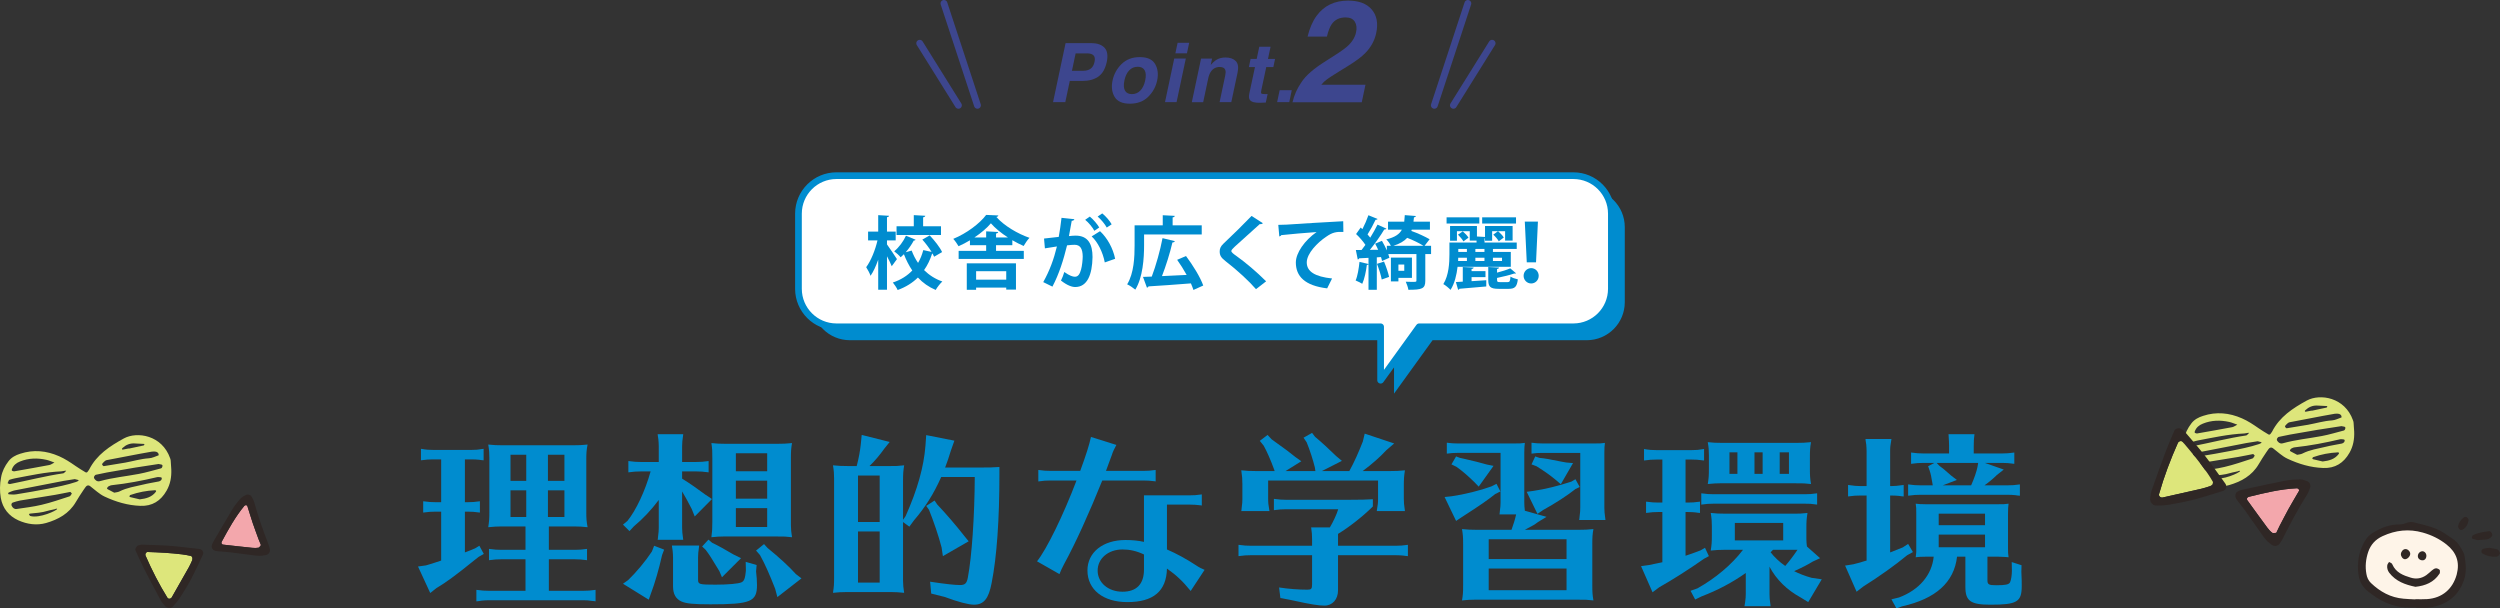 <?xml version="1.0" encoding="UTF-8"?>
<svg id="_レイヤー_2" data-name="レイヤー 2" xmlns="http://www.w3.org/2000/svg" width="728.403" height="177.263" viewBox="0 0 728.403 177.263">
  <rect x="0" y="0" width="728.403" height="177.263" fill="#333333" stroke="none"/>
  <defs>
    <style>
      .cls-1 {
        fill: #f3a7ac;
      }

      .cls-2 {
        fill: #dde67b;
      }

      .cls-3 {
        fill: #fef4e8;
      }

      .cls-4 {
        fill: #2f2725;
      }

      .cls-5 {
        fill: #fff;
      }

      .cls-6 {
        stroke: #3d468e;
        stroke-miterlimit: 10;
        stroke-width: 2px;
      }

      .cls-6, .cls-7 {
        fill: none;
        stroke-linecap: round;
      }

      .cls-8 {
        fill: #3d468e;
      }

      .cls-9 {
        fill: #008ccf;
      }

      .cls-7 {
        stroke: #008ccf;
        stroke-linejoin: round;
        stroke-width: 1.953px;
      }
    </style>
  </defs>
  <g id="_レイヤー_1-2" data-name="レイヤー 1">
    <g>
      <path class="cls-9" d="M135.886,160.793c1.08-.432,1.458-.54,2.538-1.026l1.242-.756,1.296,2.376-1.512.864-1.297,1.026c-5.399,4.374-8.37,6.534-10.962,8.046l-1.836,1.458-3.563-7.722,2.321-.324c1.242-.378,3.564-1.08,4.429-1.404v-14.256h-1.675c-1.296,0-1.836.054-3.563.27v-3.294c1.674.216,2.376.27,3.563.27h1.675v-12.475h-2.322c-1.296,0-1.891.054-3.564.27v-3.348c1.513.27,2.376.324,3.564.324h11.124c1.296,0,1.89-.054,3.564-.324v3.348l-.595-.054-.756-.108c-.594-.054-1.296-.108-2.214-.108h-1.89v12.475h.81c1.35,0,1.944-.054,3.564-.27v3.294c-1.836-.216-2.106-.27-3.564-.27h-.81v11.88l.432-.162ZM166.721,129.742c1.943,0,2.861-.054,4.481-.216-.324,1.62-.378,2.484-.378,4.536v15.066c0,1.89.054,2.808.378,4.482-1.565-.162-2.268-.216-3.563-.216h-7.723v6.804h7.561c1.35,0,1.943-.054,3.563-.27v3.294c-1.836-.216-2.105-.27-3.563-.27h-7.561v9.18h10.044c1.351,0,1.944-.054,3.564-.27v3.348l-.271-.054-1.08-.108c-.647-.108-1.296-.162-2.214-.162h-27.594c-.757,0-1.351.054-1.998.108l-1.026.162-.54.054v-3.348c1.674.216,2.376.27,3.564.27h10.746v-9.18h-7.074c-1.296,0-1.836.054-3.564.27v-3.294c1.674.216,2.376.27,3.564.27h7.074v-6.804h-7.29c-1.242,0-1.729.054-3.564.216.271-1.836.324-2.43.324-4.482v-15.66c0-1.35-.054-2.322-.324-3.942,1.674.162,2.43.216,4.428.216h20.035ZM148.739,132.497v7.614h4.59v-7.614h-4.59ZM148.739,142.865v7.776h4.59v-7.776h-4.59ZM164.453,132.497h-4.806v7.614h4.806v-7.614ZM159.647,150.641h4.806v-7.776h-4.806v7.776Z"/>
      <path class="cls-9" d="M191.938,145.673c-2.268,3.024-4.752,5.616-7.236,7.668l-1.296,1.404-1.89-1.89,1.296-1.08c2.538-3.132,5.184-8.802,6.75-14.418h-2.916c-1.296,0-1.836.054-3.564.27v-3.294c1.675.216,2.376.27,3.564.27h5.292v-4.536c0-.702-.054-1.35-.108-1.998l-.161-1.08-.055-.486h7.452c-.27,2.052-.324,2.43-.324,3.564v4.536h4.158c1.351,0,1.944-.054,3.564-.27v3.294c-1.836-.216-2.106-.27-3.564-.27h-4.158v2.106c2.053,1.242,4.807,3.186,6.751,4.644l1.943,1.296-5.021,5.076-.864-2.16c-1.242-2.43-1.89-3.564-2.809-5.13v10.53c0,1.188.055,1.404.324,3.564h-7.452l.055-.27.107-1.08c.108-.702.162-1.35.162-2.214v-8.046ZM193.504,160.145l-.595,1.566c-.863,3.888-2.105,8.208-3.239,11.178l-.648,1.836-7.506-4.644,1.512-1.08c2.269-2.16,5.076-5.508,6.912-8.316l.648-1.674,2.916,1.134ZM220.289,166.463c.162,1.242.27,2.97.27,3.996,0,4.86-1.836,5.616-13.607,5.616-4.969,0-6.967-.216-8.37-.81-1.675-.756-2.484-2.16-2.484-4.428v-8.316c0-.702-.054-1.35-.108-1.998l-.162-1.08-.054-.486h7.938c-.271,2.052-.324,2.43-.324,3.51v6.426c0,1.35.324,1.458,5.076,1.458,3.618,0,6.75-.27,7.614-.702.756-.378,1.025-1.134,1.242-3.348v-.378l-.055-2.214,3.187.918-.162,1.836ZM207.491,158.147c1.619.756,3.941,2.052,6.21,3.402l2.214,1.08-5.562,5.562-.756-1.782c-2.322-3.834-2.916-4.806-3.996-6.21l-1.025-.972,1.836-1.998,1.08.918ZM226.283,129.311c1.998,0,2.808-.054,4.482-.216-.271,1.566-.324,2.376-.324,4.428v19.494c0,1.026.107,2.268.324,3.51-1.891-.216-2.106-.216-4.482-.216h-15.444c-1.296,0-1.782.054-3.564.216.217-1.674.271-2.43.271-4.482v-18.522c0-2.214,0-2.484-.271-4.428,1.62.162,2.322.216,4.429.216h14.58ZM214.403,132.065v5.238h9.126v-5.238h-9.126ZM214.403,140.057v5.238h9.126v-5.238h-9.126ZM214.403,153.557h9.126v-5.508h-9.126v5.508ZM223.636,159.659c3.456,2.808,6.21,5.346,8.263,7.614l1.62,1.242-7.021,5.454-.647-2.43c-1.566-3.996-2.971-7.236-4.429-9.828l-1.134-1.296,2.322-1.89,1.025,1.134Z"/>
      <path class="cls-9" d="M259.006,135.791c1.998,0,2.646,0,4.428-.216-.27,1.782-.324,2.484-.324,4.536v11.34l.756-1.08c3.456-7.776,5.293-14.31,5.778-20.521l.216-3.078,8.209,1.62-1.026,2.916c-.594,1.944-1.08,3.402-1.674,4.915h9.072c3.779,0,4.697,0,6.75-.162v1.998c0,13.284-.756,24.192-2.269,31.806-.864,4.536-2.268,6.318-5.13,6.318-1.62,0-4.645-.81-8.586-2.268l-3.889-.972-.323-3.456c4.644.702,7.29.972,8.693.972,1.513,0,1.998-.486,2.322-2.268,1.134-6.048,1.944-17.712,1.998-29.214h-9.774c-2.214,4.968-4.644,8.802-7.938,12.636l-1.351,1.836-1.836-1.35v17.118c0,1.026.108,2.268.324,3.51-1.782-.162-2.268-.216-3.564-.216h-13.445c-1.351,0-2.16.054-3.727.216.271-1.782.324-2.43.324-4.536v-28.674c0-1.35-.054-2.322-.324-3.942,1.62.162,2.484.216,4.482.216h2.43c.648-2.484.972-4.374,1.188-6.318l.27-2.754,8.154,2.052-1.566,1.944c-1.35,1.89-2.646,3.456-4.319,5.076h5.67ZM249.988,138.545v13.554h6.318v-13.554h-6.318ZM249.988,154.853v14.904h6.318v-14.904h-6.318ZM273.1,147.023c2.484,2.592,5.616,6.264,7.723,8.964l1.403,1.728-7.506,4.32-.378-2.538c-.864-3.348-2.376-7.776-3.672-10.962l-.811-1.134,2.431-1.566.81,1.188Z"/>
      <path class="cls-9" d="M302.53,136.925c1.513.216,2.269.27,3.511.27h8.694c1.728-4.698,2.646-7.614,3.132-9.882l7.397,2.322c-.647,1.188-1.025,1.998-1.35,3.024-.432,1.188-1.08,2.97-1.674,4.536h10.962c1.296,0,1.944-.054,3.51-.27v3.348l-.27-.054c-1.62-.162-1.89-.216-3.24-.216h-12.042c-3.78,9.396-7.776,18.252-11.124,24.354-.378.702-1.135,2.268-1.351,2.916l-6.534-3.726c2.809-3.51,7.669-13.446,11.503-23.544h-7.614c-1.296,0-1.891.054-3.511.27v-3.348ZM346.649,144.323c1.296,0,1.944-.054,3.51-.27v3.24l-.27-.054c-1.62-.162-1.891-.216-3.24-.216h-6.643v13.068c2.755,1.188,5.725,2.808,8.425,4.59.864.594,1.836,1.08,2.538,1.35l-4.051,6.156c-2.268-2.808-4.157-4.59-6.912-6.534-.161,6.588-3.941,9.774-11.556,9.774-7.021,0-11.61-3.618-11.61-9.234,0-5.238,4.482-8.856,11.07-8.856,1.944,0,3.672.162,5.4.54v-13.554h13.338ZM333.311,161.549c-2.16-1.026-4.158-1.458-6.265-1.458-4.158,0-7.236,2.646-7.236,6.156s3.078,6.156,7.236,6.156c4.104,0,6.265-2.214,6.265-6.48v-4.374Z"/>
      <path class="cls-9" d="M389.848,172.025c0,2.592-1.62,4.428-3.941,4.428-1.675,0-4.104-.378-8.965-1.458l-1.296-.27-2.592-.486-.378-3.078c2.754.432,5.778.648,8.262.648,1.134,0,1.351-.27,1.351-1.512v-8.532h-17.875c-1.296,0-1.836.054-3.563.27v-3.294c1.674.216,2.376.27,3.563.27h17.875v-1.944c0-1.134-.055-1.944-.271-3.402h5.454c.918-1.512,2.052-3.942,2.43-5.292h-15.174c-1.296,0-1.89.054-3.564.27v-3.294c1.566.216,2.377.27,3.564.27h18.36c3.402,0,5.13-.054,6.912-.162v2.106c-2.808,2.808-6.858,5.994-10.152,7.992v3.456h16.795c1.241,0,2.052-.054,3.563-.27v3.294l-.594-.054-.756-.108c-.595-.054-1.296-.108-2.214-.108h-16.795v10.26ZM393.142,137.249c1.404-2.538,2.754-5.562,3.942-8.64l.54-2.268,8.586,2.862-2.322,1.998c-1.728,1.89-4.05,3.942-6.857,6.048h7.83c1.998,0,2.808-.054,4.481-.216-.27,1.728-.323,2.538-.323,4.644v3.672c0,1.188.054,1.404.323,3.564h-8.208c.324-2.052.378-2.322.378-3.564v-5.346h-32.022v5.346c0,1.08.055,1.674.378,3.564h-8.208l.055-.27.107-1.08c.108-.702.162-1.35.162-2.214v-4.266c0-1.512-.054-2.268-.324-4.05,1.62.162,2.484.216,4.482.216h5.238l-.108-.378-.108-.27c-.863-2.376-2.052-5.13-2.97-6.75l-1.134-1.404,2.268-1.728,1.135,1.242,1.403,1.026c2.646,1.89,3.834,2.754,5.616,4.212l1.674,1.188-4.59,2.862h8.694l-.162-1.08c-.594-2.376-1.404-4.86-2.376-7.29l-.918-1.35,2.484-1.404.863,1.134c1.944,1.62,3.942,3.456,6.211,5.67l1.619,1.35-5.832,2.97h7.992Z"/>
      <path class="cls-9" d="M437.153,143.189l-1.513.756c-2.159,1.728-4.157,3.132-9.773,6.75l-1.62,1.08-3.349-6.966,2.053-.216c3.779-.54,8.262-1.674,11.556-2.862l1.512-.756,1.135,2.214ZM463.937,170.567c0,1.944.054,2.808.324,4.374-1.891-.216-2.106-.216-4.482-.216h-30.078c-1.351,0-2.16.054-3.727.216.271-1.674.324-2.16.324-4.374v-11.988c0-2.214-.054-2.646-.324-4.428,1.62.162,2.484.216,4.482.216h9.937c.594-1.674.972-2.808,1.35-4.482h-4.86l.054-.27.108-1.08c.108-.702.162-1.35.162-2.214v-14.364h-12.69c-1.025,0-1.728.054-2.97.216v-3.186c1.242.162,1.998.216,2.97.216h16.902c1.404,0,1.782,0,2.862-.162-.108.918-.162,1.512-.162,2.862v14.418c0,1.08.054,1.296.162,2.484l6.318,1.782-2.484,1.512c-.972.756-1.566,1.08-3.24,1.944l-.594.324h15.498c1.998,0,2.809-.054,4.482-.216-.271,1.512-.324,2.43-.324,4.428v11.988ZM425.38,133.415l1.242.27c3.51.81,4.104.972,6.642,1.674l1.891.378-4.32,6.048-1.242-1.296c-1.89-1.836-3.348-3.132-5.238-4.482l-1.458-.702,1.351-2.322,1.134.432ZM456.431,157.121h-22.681v5.778h22.681v-5.778ZM433.75,165.653v6.318h22.681v-6.318h-22.681ZM460.265,141.893l-1.242.594c-2.376,1.89-5.778,4.104-9.396,6.102l-1.674,1.134-3.132-6.426,1.944-.27c3.401-.486,7.29-1.458,11.069-2.7l1.188-.702,1.242,2.268ZM449.302,131.957c-1.241,0-1.781.054-3.077.216v-3.186c1.188.162,2.052.216,3.077.216h15.444c1.404,0,1.782,0,2.862-.162-.107.918-.162,1.512-.162,2.862v16.038c0,1.188.055,1.404.324,3.564h-7.668l.054-.27.108-1.08c.107-.702.162-1.35.162-2.214v-15.984h-11.125ZM448.546,133.415c1.729.162,2.593.324,6.912,1.188l.973.162,1.89.162-3.564,6.156-1.188-1.026c-1.944-1.62-3.402-2.646-5.886-4.212l-1.458-.54,1.08-2.322,1.241.432Z"/>
      <path class="cls-9" d="M491.099,161.927c1.08-.378,3.078-1.026,4.374-1.566l1.296-.756,1.134,2.43-1.404.756c-4.212,2.97-9.396,6.264-13.067,8.316l-1.944,1.458-3.349-7.614,2.322-.324c1.351-.27,2.376-.486,3.889-.81v-14.634h-1.188c-1.296,0-1.836.054-3.564.27v-3.294c1.675.216,2.377.27,3.564.27h1.188v-12.528h-1.782c-1.296,0-1.891.054-3.564.27v-3.348c1.513.27,2.376.324,3.564.324h10.368c1.296,0,1.943-.054,3.563-.324v3.348l-.54-.054c-1.241-.162-1.728-.216-3.023-.216h-1.836v12.528h.647c1.242,0,2.053-.054,3.564-.27v3.294l-.594-.054-.757-.108c-.594-.054-1.296-.108-2.214-.108h-.647v12.744ZM528.198,163.601c-1.296.81-3.24,1.836-5.454,2.808,1.35.702,3.132,1.404,5.076,1.944l2.97.432-3.942,6.642-2.214-1.35c-3.942-2.16-7.074-5.184-9.072-8.964v7.938c0,1.188.054,1.512.324,3.564h-7.614c.054-.378.054-.486.216-1.35.108-.864.162-1.404.162-2.214v-6.102c-3.834,2.7-8.154,5.022-12.852,6.804l-1.891.918-1.35-2.538,1.998-.702c5.292-2.97,9.99-6.912,13.284-11.232h-5.67c-1.351,0-2.16.054-3.727.216.271-1.782.324-2.43.324-4.482v-2.592c0-1.35-.054-2.268-.324-3.888,1.62.162,2.484.216,4.482.216h19.278c1.998,0,2.646,0,4.428-.216-.27,1.728-.324,2.43-.324,4.482v2.97c0,.81.055,1.458.162,2.322l3.834,3.402-2.105.972ZM529.439,147.023c-1.943-.27-2.105-.27-3.563-.27h-26.622c-1.242,0-1.998.054-3.564.27v-3.294c1.566.216,2.376.27,3.564.27h26.622c1.296,0,1.998-.054,3.563-.27v3.294ZM527.333,136.601c0,1.836.054,2.808.324,4.428-1.891-.216-2.106-.216-4.482-.216h-22.032c-1.242,0-1.782.054-3.564.216.271-1.782.324-2.214.324-4.428v-3.996c0-1.35-.054-2.214-.324-3.78,1.566.162,2.322.216,4.429.216h21.168c1.998,0,2.808-.054,4.482-.216-.271,1.512-.324,2.43-.324,4.536v3.24ZM506.219,131.795h-2.322v6.264h2.322v-6.264ZM519.557,152.369h-14.094v5.076h14.094v-5.076ZM513.563,131.795h-2.376v6.264h2.376v-6.264ZM515.885,160.901c.972,1.296,2.592,2.862,4.266,3.996,1.08-1.242,2.376-2.916,3.564-4.698h-7.128l-.271.27-.432.432ZM521.231,131.795h-2.699v6.264h2.699v-6.264Z"/>
      <path class="cls-9" d="M550.714,160.955c1.89-.756,2.214-.864,3.672-1.458l1.566-1.026,1.403,2.376-1.674.918c-3.51,2.916-8.316,6.318-12.798,9.126l-1.944,1.512-3.348-7.614,2.376-.378c1.565-.378,2.483-.648,3.456-.972q.27-.054.432-.108v-18.955h-1.836c-1.296,0-1.89.054-3.564.27v-3.348c2.053.27,2.431.324,3.564.324h1.836v-10.098c0-.756-.054-1.35-.107-2.052l-.162-1.026-.055-.54h7.561c-.324,1.782-.378,2.484-.378,3.618v10.098h.378c1.188,0,1.35-.054,3.564-.324v3.348l-.595-.054-.756-.108c-.594-.054-1.296-.108-2.214-.108h-.378v16.578ZM570.208,162.197c-.864,7.452-6.156,12.258-16.038,14.472l-1.62.594-1.458-2.646,2.214-.54c5.886-2.214,9.559-6.534,10.099-11.88h-2.376c-1.513,0-1.782.054-2.862.162.107-.702.107-1.08.162-1.512v-11.232c0-1.458,0-1.728-.162-2.862.918.108,1.458.162,2.862.162h21.33c1.404,0,1.782,0,2.862-.162-.108.918-.162,1.512-.162,2.862v9.882c0,1.404,0,1.836.162,2.862-.757-.054-1.08-.108-1.513-.108-.216,0-.27,0-1.35-.054h-3.294v6.858c0,1.242.378,1.458,2.592,1.458,2.754,0,3.672-.216,3.996-.864s.54-2.16.54-3.402l-.054-2.484,2.861.918-.054,1.944c.108,2.214.108,2.7.108,4.104,0,4.644-1.351,5.454-9.127,5.454-5.777,0-7.29-1.08-7.29-5.184v-8.802h-2.43ZM567.886,129.905c0-.702-.054-1.836-.162-3.402h7.561c-.162,1.242-.216,1.998-.216,3.51v2.106h8.262c1.351,0,1.944-.054,3.564-.27v3.294c-1.836-.216-2.106-.27-3.564-.27h-5.021l5.508,1.944-2.052,1.62c-.864.864-2.106,1.944-3.564,2.97h6.75c1.242,0,2.052-.054,3.564-.27v3.294l-.595-.054-.756-.108c-.594-.054-1.296-.108-2.214-.108h-25.435c-1.296,0-1.836.054-3.563.27v-3.294c1.674.216,2.376.27,3.563.27h3.618c-.432-2.646-.594-3.348-.918-4.32l-.432-1.242,1.836-.972h-3.24c-1.35,0-1.89.054-3.564.27v-3.294c1.62.216,2.322.27,3.564.27h7.506v-2.214ZM565.025,135.683c1.025.756,1.296.972,3.51,2.916l1.62,1.242-4.104,1.566h8.263c.918-2.052,1.565-3.996,1.836-5.292l.216-1.242h-12.097l.757.81ZM578.363,149.669h-13.5v3.348h13.5v-3.348ZM564.863,155.771v3.672h13.5v-3.672h-13.5Z"/>
    </g>
    <g>
      <path class="cls-8" d="M315.345,23.583h-3.651l-1.308,6.184h-3.569l3.651-17.197h7.49c1.727,0,3.008.443,3.845,1.33.836.887,1.06,2.259.671,4.118-.437,2.03-1.257,3.465-2.462,4.305-1.206.84-2.762,1.26-4.667,1.26ZM316.746,15.556h-3.349l-1.073,5.063h3.348c.848,0,1.552-.206,2.112-.619.56-.412.934-1.065,1.12-1.96.194-.895.095-1.532-.298-1.914-.393-.381-1.013-.571-1.86-.571Z"/>
      <path class="cls-8" d="M329.21,30.21c-2.186,0-3.674-.663-4.463-1.989s-.986-2.923-.589-4.79c.389-1.835,1.264-3.426,2.625-4.772,1.36-1.345,3.134-2.018,5.32-2.018s3.671.673,4.456,2.018c.786,1.346.984,2.937.596,4.772-.396,1.867-1.274,3.463-2.631,4.79-1.357,1.326-3.129,1.989-5.314,1.989ZM333.667,23.431c.271-1.275.219-2.257-.158-2.946s-1.052-1.033-2.024-1.033-1.792.344-2.461,1.033-1.14,1.67-1.412,2.946c-.272,1.276-.22,2.26.157,2.952.378.692,1.052,1.039,2.024,1.039s1.793-.346,2.462-1.039c.669-.692,1.14-1.676,1.412-2.952Z"/>
      <path class="cls-8" d="M342.13,17.049h3.372l-2.695,12.717h-3.371l2.694-12.717ZM345.83,15.532h-3.372l.653-3.068h3.372l-.653,3.068Z"/>
      <path class="cls-8" d="M360.568,21.202l-1.818,8.564h-3.408l1.635-7.735c.146-.669.166-1.182.057-1.54-.186-.653-.738-.98-1.656-.98-1.127,0-2.002.478-2.625,1.435-.326.505-.571,1.151-.734,1.937l-1.458,6.884h-3.313l2.694-12.694h3.208l-.396,1.855c.568-.653,1.074-1.124,1.518-1.412.793-.513,1.715-.77,2.764-.77,1.314,0,2.316.344,3.006,1.032.688.688.865,1.83.529,3.424Z"/>
      <path class="cls-8" d="M363.875,19.534l.502-2.369h1.773l.758-3.547h3.29l-.758,3.547h2.064l-.501,2.369h-2.065l-1.435,6.72c-.109.521-.111.846-.006.974.104.128.495.192,1.172.192.102,0,.208-.002.321-.006.112-.004.228-.01.344-.018l-.536,2.485-1.587.058c-1.579.054-2.594-.218-3.045-.816-.288-.381-.351-.969-.187-1.762l1.668-7.829h-1.773Z"/>
      <path class="cls-8" d="M372.84,26.289h3.535l-.735,3.477h-3.535l.735-3.477Z"/>
    </g>
    <path class="cls-8" d="M379.167,23.997c1.246-1.964,3.638-4.044,7.174-6.239,3.076-1.911,5.095-3.279,6.057-4.105,1.477-1.287,2.378-2.696,2.703-4.227.271-1.247.148-2.283-.366-3.109-.515-.826-1.416-1.24-2.703-1.24-1.761,0-3.103.657-4.023,1.971-.528.759-.996,1.965-1.402,3.618h-5.63c.623-2.506,1.504-4.532,2.643-6.077,2.167-2.94,5.223-4.41,9.165-4.41,3.116,0,5.413.864,6.89,2.591s1.911,4.014,1.301,6.859c-.461,2.182-1.518,4.119-3.17,5.812-1.098,1.125-2.771,2.378-5.021,3.76l-2.662,1.646c-1.666,1.03-2.818,1.775-3.455,2.235-.637.461-1.199.996-1.687,1.605h12.864l-1.077,5.101h-20.181c.501-2.113,1.361-4.044,2.581-5.792Z"/>
    <g>
      <path class="cls-9" d="M462.325,55.089h-214.705c-6.116,0-11.074,4.958-11.074,11.074v21.887c0,6.116,4.958,11.074,11.074,11.074h158.544v15.564l11.232-15.564h44.928c6.116,0,11.074-4.958,11.074-11.074v-21.887c0-6.116-4.958-11.074-11.074-11.074Z"/>
      <path class="cls-5" d="M458.418,51.183h-214.705c-6.116,0-11.074,4.958-11.074,11.074v21.887c0,6.116,4.958,11.074,11.074,11.074h158.544v15.564l11.232-15.564h44.928c6.116,0,11.074-4.958,11.074-11.074v-21.887c0-6.116-4.958-11.074-11.074-11.074Z"/>
      <path class="cls-7" d="M458.418,51.183h-214.705c-6.116,0-11.074,4.958-11.074,11.074v21.887c0,6.116,4.958,11.074,11.074,11.074h158.544v15.564l11.232-15.564h44.928c6.116,0,11.074-4.958,11.074-11.074v-21.887c0-6.116-4.958-11.074-11.074-11.074Z"/>
    </g>
    <g>
      <path class="cls-9" d="M258.433,71.209c.645.853,2.488,3.641,2.903,4.286l-1.521,2.074c-.299-.76-.829-1.866-1.382-2.903v9.746h-2.558v-8.755c-.646,1.843-1.405,3.525-2.235,4.7-.23-.76-.853-1.843-1.267-2.511,1.382-1.843,2.649-5.023,3.294-7.811h-2.741v-2.557h2.949v-4.792l3.156.184c-.022.208-.185.346-.599.415v4.194h2.534v2.557h-2.534v1.175ZM270.874,68.582c1.406,1.475,2.973,3.456,3.618,4.862l-2.327,1.359c-.115-.277-.254-.576-.438-.899-.046.023-.115.023-.161.023-.53,1.682-1.29,3.295-2.327,4.77,1.475,1.452,3.249,2.604,5.322,3.318-.622.576-1.521,1.705-1.936,2.465-2.027-.853-3.755-2.074-5.184-3.618-1.544,1.521-3.479,2.765-5.898,3.641-.254-.622-.968-1.659-1.405-2.189,2.373-.783,4.239-2.004,5.668-3.502-.968-1.428-1.774-3.018-2.442-4.746-.3.323-.622.622-.945.898-.414-.53-1.29-1.313-1.889-1.751,1.382-1.106,2.695-2.903,3.433-4.539l2.812,1.175c-.069.138-.23.253-.53.23-.576,1.083-1.405,2.327-2.351,3.41l1.729-.484c.483,1.267,1.083,2.488,1.866,3.594.691-1.175,1.175-2.419,1.521-3.733l2.42.53c-.737-1.198-1.752-2.534-2.696-3.594l2.143-1.221ZM274.169,65.932v2.535h-12.948v-2.535h5.022v-3.249l3.341.184c-.023.23-.207.369-.622.461v2.604h5.207Z"/>
      <path class="cls-9" d="M290.207,71.439v1.659h8.087v2.35h-18.985v-2.35h8.019v-1.659h-4.724v-1.428c-1.06.645-2.188,1.221-3.318,1.728-.345-.599-1.036-1.613-1.543-2.143,3.894-1.59,7.741-4.493,9.585-6.981l3.571.161c-.069.207-.276.392-.6.438,2.235,2.558,6.244,4.908,9.654,6.083-.646.645-1.244,1.613-1.705,2.373-1.06-.461-2.188-1.037-3.295-1.682v1.452h-4.746ZM281.682,84.434v-7.719h14.331v7.672h-2.834v-.599h-8.778v.646h-2.719ZM293.664,69.181c-1.959-1.267-3.756-2.719-4.954-4.124-1.129,1.359-2.834,2.811-4.792,4.124h3.41v-1.774l3.502.184c-.023.23-.207.369-.622.461v1.129h3.456ZM293.179,79.019h-8.778v2.466h8.778v-2.466Z"/>
      <path class="cls-9" d="M313.019,63.859c-.046.323-.346.438-.761.484-.207,1.129-.553,3.111-.806,4.447.599-.069,1.428-.138,1.889-.138,3.802-.023,4.978,2.65,4.978,6.244v.023c-.093,5.092-1.521,8.709-5.046,8.709-.922,0-2.305-.438-4.147-1.889.368-.714.737-1.659.968-2.489,1.566,1.106,2.465,1.383,3.087,1.383.968,0,1.429-.784,1.798-2.097.299-1.014.483-2.926.483-3.779-.023-2.281-.714-3.433-2.351-3.433-.553,0-1.336.046-2.212.161-1.036,4.216-2.304,8.318-4.262,12.027l-2.673-1.313c1.889-3.41,3.064-6.612,3.985-10.391-.829.138-2.488.369-3.502.553l-.253-2.857,4.285-.484c.3-1.682.6-3.617.807-5.553l3.732.392ZM318.848,67.246c-.483-.968-1.751-2.489-2.673-3.203l1.359-.945c1.037.853,2.189,2.212,2.742,3.18l-1.429.968ZM321.89,76.462c-.554-2.949-2.051-5.968-3.825-7.581l2.442-1.521c2.12,1.958,3.802,5.023,4.4,8.041l-3.018,1.06ZM322.465,66.301c-.483-.945-1.751-2.465-2.649-3.203l1.337-.922c1.036.83,2.212,2.189,2.741,3.18l-1.429.945Z"/>
      <path class="cls-9" d="M333.342,68.306v3.203c0,3.71-.368,9.354-2.558,12.88-.507-.438-1.728-1.29-2.373-1.543,2.005-3.272,2.166-8.041,2.166-11.336v-5.852h8.202v-2.949l3.502.184c-.022.23-.184.369-.622.461v2.304h8.479v2.65h-16.797ZM345.554,74.596c1.981,2.65,4.17,6.152,5.022,8.594l-2.856,1.291c-.185-.576-.438-1.221-.737-1.913-4.562.369-9.263.691-12.373.875-.046.23-.254.346-.438.369l-1.151-3.133,2.558-.092c1.198-3.133,2.465-7.649,3.133-11.198l3.595.875c-.069.207-.346.369-.714.392-.715,3.111-1.913,6.889-3.042,9.792,2.258-.092,4.747-.208,7.189-.346-.83-1.521-1.82-3.064-2.766-4.401l2.581-1.106Z"/>
      <path class="cls-9" d="M365.947,84.25c-1.981-2.304-5.438-5.507-8.871-8.156-1.382-1.083-1.705-1.728-1.705-2.857,0-.76.254-1.451,1.083-2.235,2.304-2.143,6.429-6.221,8.202-8.087l3.295,2.12c-.207.207-.483.323-.898.253-2.119,1.958-5.368,4.792-7.258,6.543-.507.507-1.037.968-1.037,1.29,0,.369.576.83,1.406,1.406,2.811,2.005,6.014,4.723,8.732,7.442l-2.949,2.281Z"/>
      <path class="cls-9" d="M372.445,65.518c.715,0,1.774-.023,2.42-.069,2.649-.184,12.604-.806,16.497-.991l.046,3.111c-2.051-.069-3.18.115-5,1.406-2.534,1.682-5.668,4.862-5.668,7.488s2.327,4.147,7.373,4.677l-1.429,2.88c-6.543-.783-9.124-3.548-9.124-7.534,0-2.811,2.581-6.451,6.037-8.871-2.649.161-8.18.668-10.3.898-.046.184-.345.346-.553.392l-.3-3.387Z"/>
      <path class="cls-9" d="M416.96,71.624v2.396h-1.682v7.765c0,2.327-.922,2.65-4.931,2.65-.093-.691-.461-1.682-.761-2.351.622.023,1.29.046,1.82.046,1.175,0,1.29,0,1.29-.392v-7.719h-8.202c.138.392.253.76.322,1.083l-2.143.945c-.069-.346-.161-.737-.3-1.152l-1.221.092v9.447h-2.42v-7.442c-.114.161-.299.208-.483.184-.23,1.889-.691,4.101-1.336,5.507-.508-.322-1.383-.714-1.936-.968.576-1.267.921-3.456,1.129-5.414l2.626.622v-1.797c-1.036.069-1.958.115-2.719.138-.068.23-.253.323-.414.346l-.554-2.765h1.659c.369-.461.761-.968,1.129-1.498-.668-1.014-1.751-2.258-2.719-3.156l1.337-1.889.507.461c.668-1.29,1.336-2.834,1.751-4.055l2.695,1.106c-.092.138-.322.23-.622.23-.576,1.267-1.521,2.995-2.327,4.262.276.323.554.645.784.945.806-1.313,1.566-2.65,2.119-3.802l2.604,1.175c-.115.161-.346.253-.645.253-1.061,1.774-2.673,4.078-4.171,5.921l2.396-.023c-.254-.622-.576-1.221-.876-1.774l1.981-.83c.507.853,1.015,1.843,1.429,2.788v-1.336h1.175c-.276-.622-.852-1.428-1.336-1.866,2.534-.622,3.848-1.544,4.539-2.834h-4.032v-2.327h4.724c.069-.576.115-1.221.161-1.912l3.226.253c-.022.207-.207.345-.553.392l-.139,1.267h4.793v2.327h-5.3c-.022.115-.069.254-.115.369,1.913.668,4.01,1.659,5.322,2.419l-1.475,1.912h1.89ZM402.583,81.439c-.208-1.221-.83-3.133-1.383-4.562l2.051-.668c.599,1.428,1.221,3.249,1.475,4.47l-2.143.76ZM411.384,80.955h-3.939v1.037h-2.189v-6.935h6.129v5.898ZM414.749,71.624c-1.175-.76-3.019-1.659-4.746-2.327-.853.945-2.143,1.728-4.032,2.327h8.778ZM409.15,77.084h-1.705v1.82h1.705v-1.82Z"/>
      <path class="cls-9" d="M440.187,77.729h-15.506c-.276,2.35-.853,4.862-2.051,6.728-.438-.484-1.544-1.406-2.097-1.682,1.613-2.604,1.774-6.221,1.774-8.709v-3.41h7.902v-.553h-1.981v-2.742h-3.732v2.788h-2.005v-4.309h7.834v3.064l2.351.138v-3.203h8.041v4.262h-2.188v-2.742h-3.779v2.788h-2.073v-.714l-.139.023v1.198h9.378v1.866h-6.728c-.069.023-.139.023-.208.046v.83h5.207v4.332ZM431.017,63.329v1.797h-9.539v-1.797h9.539ZM428.759,80.748v1.175l4.285-.276v1.82c-2.902.276-5.898.507-7.811.668-.046.161-.207.276-.392.3l-.646-2.258,2.005-.115v-4.262l3.156.161c-.022.208-.184.369-.599.415v.622h4.055v1.751h-4.055ZM426.202,67.407c.622.53,1.337,1.29,1.659,1.843l-1.475,1.083c-.3-.553-.991-1.382-1.59-1.958l1.405-.968ZM427.4,75.103h-2.534c0,.299-.023.622-.023.945h2.558v-.945ZM427.4,72.522h-2.512v.875h2.512v-.875ZM432.515,73.398v-.875h-2.442c-.069.023-.139.023-.208.046v.83h2.65ZM429.865,75.103v.945h2.65v-.945h-2.65ZM441.708,63.329v1.797h-9.861v-1.797h9.861ZM441.708,79.618c-.069.069-.161.092-.3.092-.069,0-.139,0-.207-.023-1.291.438-3.203.921-5.023,1.29,0,1.152,0,1.221.876,1.221h2.212c.599,0,.737-.253.829-1.613.484.346,1.475.668,2.143.807-.253,2.189-.898,2.765-2.673,2.765h-2.88c-2.488,0-3.064-.599-3.064-2.649v-3.709l3.134.161c-.023.208-.161.369-.576.415v1.06c1.452-.369,2.903-.83,3.848-1.244l1.683,1.428ZM437.63,75.103h-2.65v.945h2.65v-.945ZM436.455,67.361c.646.53,1.383,1.29,1.683,1.843l-1.452,1.106c-.276-.553-.99-1.383-1.612-1.936l1.382-1.014Z"/>
      <path class="cls-9" d="M443.92,80.356c0-1.221.99-2.235,2.212-2.235s2.188,1.013,2.188,2.235c0,1.244-.968,2.235-2.188,2.235-1.268,0-2.212-1.037-2.212-2.235ZM444.841,76.439l-.575-11.866h3.824l-.553,11.866h-2.696Z"/>
    </g>
    <g>
      <line class="cls-6" x1="284.792" y1="30.679" x2="275.034" y2="1"/>
      <line class="cls-6" x1="279.241" y1="30.679" x2="267.97" y2="12.607"/>
    </g>
    <g>
      <line class="cls-6" x1="417.916" y1="30.679" x2="427.674" y2="1"/>
      <line class="cls-6" x1="423.467" y1="30.679" x2="434.739" y2="12.607"/>
    </g>
    <g>
      <g>
        <path class="cls-1" d="M75.301,157.019c.231.571.462,1.141.732,1.807-.261.288-.456.693-.698.752-.613.111-1.243.099-1.855.035-2.854-.277-5.693-.632-8.526-.937-.359-.05-.569-.473-.347-.856,1.954-3.617,3.937-7.213,6.576-10.425.258-.313.792-.262.887.051.538,1.684,1.024,3.349,1.583,5.005.517,1.536,1.106,3.036,1.648,4.568Z"/>
        <path class="cls-2" d="M56.068,162.513c-.015.253.024.525-.072.739-.304.696-.612,1.368-.972,2.022-1.671,2.949-3.321,5.87-4.996,8.795-.286.468-.983.515-1.243.099-2.437-3.93-4.523-8.035-6.375-12.273-.196-.5.15-1.077.604-1.065,3.382.102,6.75.282,10.075.694.873.129,1.721.261,2.579.467.155.029.274.339.4.522Z"/>
      </g>
      <path class="cls-4" d="M78.593,159.874c.258.944-.285,1.724-1.268,1.887-.246.035-.493.069-1.158.163-.225.007-.848.044-1.461-.021-2.734-.319-5.454-.716-8.163-1.039-1.123-.119-2.235-.163-3.357-.282-.355-.025-.749-.146-1.034-.383-.253-.191-.488-.61-.48-.913.033-.482.213-.985.457-1.396,1.879-3.255,3.763-6.485,5.698-9.698.657-1.047,1.448-2.038,2.273-2.958.413-.46,1.001-.744,1.54-1.021.536-.302,1.404-.021,1.65.472.305.56.631,1.092.792,1.698,1.17,4.209,2.628,8.326,4.207,12.402.151.356.203.725.304,1.088ZM76.033,158.826c-.27-.666-.501-1.236-.732-1.807-.542-1.532-1.13-3.033-1.648-4.568-.559-1.655-1.045-3.321-1.583-5.005-.094-.314-.629-.364-.887-.051-2.64,3.211-4.622,6.807-6.576,10.425-.223.383-.012.806.347.856,2.833.305,5.672.66,8.526.937.612.065,1.242.077,1.855-.035.243-.059.437-.464.698-.752Z"/>
      <path class="cls-4" d="M58.123,159.962c.792.09,1.328.869,1.006,1.618-1.1,2.366-2.196,4.757-3.405,7.063-.993,1.874-2.123,3.666-3.254,5.459-.597.938-1.331,1.795-2.096,2.607-.54.629-1.789.503-2.337-.174-.481-.561-.965-1.146-1.309-1.801-1.598-2.967-3.172-5.937-4.697-8.915-.904-1.783-1.713-3.604-2.543-5.398-.22-.497.285-1.372.817-1.522.243-.059.486-.119.799-.213,2.654.104,5.395.121,8.112.317,2.974.235,5.943.622,8.906.96ZM55.997,163.252c.096-.214.057-.486.072-.739-.126-.183-.245-.493-.4-.522-.858-.206-1.706-.338-2.579-.467-3.325-.412-6.693-.592-10.075-.694-.454-.012-.8.565-.604,1.065,1.852,4.238,3.938,8.343,6.375,12.273.259.416.957.368,1.243-.099,1.675-2.924,3.325-5.846,4.996-8.795.361-.654.668-1.325.972-2.022Z"/>
    </g>
    <path class="cls-2" d="M685.92,125.799c.075,2.165-.274,4.206-1.369,6.122-1.692,2.986-4.206,4.579-7.665,4.43-3.658-.124-7.143-1.17-10.428-2.713-1.543-.722-2.837-2.016-4.231-3.061-.423-.323-.921-.224-1.269.274-.224.299-.448.597-.647.921-.746,1.145-1.543,2.29-2.215,3.484-1.966,3.36-5.127,5.077-8.661,6.097-2.713.771-5.5.373-8.064-.772-2.787-1.269-4.579-3.484-5.127-6.52-.348-1.966-.299-3.982.075-5.973.299-1.767,1.095-3.335,2.165-4.729.846-1.12,2.066-1.767,3.41-2.19,3.858-1.269,7.64-.896,11.324.722,1.717.747,3.285,1.792,4.828,2.862.921.647,1.892,1.22,2.837,1.792.249.174.498.1.672-.149.124-.199.299-.373.423-.597,2.19-4.355,6.073-6.869,10.154-9.109,3.858-2.066,11.075-.946,13.439,5.774.075.224.174.473.174.722.075.871.124,1.742.174,2.613ZM683.332,124.854c.075-.299-.025-.498-.348-.548-.249-.05-.473-.1-.772-.149-2.29.349-4.604.697-6.944,1.07-2.688.448-5.376.921-8.064,1.394-1.095.199-2.19.423-3.26.672-.199.05-.398.299-.498.498-.199.398.075.697.324.971.348.398.871.548,1.344.398,3.708-1.045,7.566-1.394,11.349-2.115,2.165-.398,4.306-1.07,6.471-1.618.099-.025.199-.149.274-.249.05-.1.075-.224.124-.323ZM682.958,128.86c.149-.149.174-.398.199-.622,0-.05-.174-.199-.274-.199-.373-.05-.747-.124-1.095-.05-4.33,1.02-8.711,1.866-13.165,2.339-.349.025-.722.199-1.045.373-.174.1-.299.348-.398.548-.025.05.124.224.224.274.622.349,1.269.672,1.891.995.597-.124,1.12-.149,1.543-.373,2.14-1.095,4.48-1.419,6.769-1.966,1.568-.398,3.161-.622,4.729-.946.224-.05.473-.199.622-.373ZM682.237,121.618c.025,0,0-.423-.1-.572-.299-.448-.771-.597-1.842-.498-.796.149-2.14.373-3.484.622-3.161.597-6.321,1.195-9.507,1.817-.224.025-.498.1-.672.249-.299.224-.548.523-.796.796-.075.075-.1.274-.05.349.124.174.323.423.473.398,2.066-.323,4.156-.672,6.222-1.02,2.315-.423,4.579-1.12,6.944-1.269.946-.05,1.867-.548,2.812-.871ZM681.391,132.295c.074-.1.149-.249.099-.348-.025-.075-.199-.149-.323-.149-2.439.124-4.853.572-7.192,1.394-.124.025-.199.274-.274.423,0,.025.174.174.274.199.971.224,1.916.448,2.762.647,1.892-.224,3.509-.672,4.654-2.165ZM678.105,118.507c0-.05-.075-.174-.124-.199-.971-.05-1.941-.124-2.937-.149-1.269-.025-2.389.448-3.31,1.319-.1.1-.199.199-.199.299,0,.075.124.199.199.199.597-.1,1.194-.224,1.792-.348,0,.025.025.05.025.05,1.444-.299,2.887-.597,4.306-.921.1-.025.174-.149.249-.249ZM658.843,129.059c.05-.025.05-.224.05-.224-.348-.099-.697-.199-1.095-.274-1.07.174-2.19.323-3.285.523-4.753.921-9.482,1.842-14.235,2.763-.597.124-1.17.398-1.742.622-.075.025-.149.199-.149.323,0,.075.1.199.174.199.722.025,1.468.124,2.19,0,3.061-.498,6.097-1.02,9.159-1.618,2.787-.548,5.575-1.095,8.287-1.991.224-.074.448-.199.647-.323ZM656.951,132.768c-.199-.174-.373-.498-.498-.473-1.443.274-2.912.597-4.355.846-3.41.572-6.844,1.095-10.254,1.667-.722.124-1.419.373-2.14.597-.299.075-.473.597-.299.921.323.672.871,1.045,1.419.946,2.439-.373,4.903-.647,7.292-1.22,2.763-.647,5.45-1.593,8.163-2.464.274-.074.448-.548.672-.821ZM655.309,126.123c-.199-.1-1.045.174-1.394.174-4.604.199-9.059,1.195-13.563,2.041-.473.075-.946.249-1.419.373-.124.05-.274.074-.323.149-.149.299-.274.597-.398.896.224.099.473.274.672.249,5.201-1.02,10.353-2.364,15.604-3.136.174-.025.821-.722.821-.746ZM652.671,137.247c0-.025-.249-.124-.299-.075-.124.174-1.866.423-2.538.647-1.667.523-3.385.622-5.102.796-.1,0-.199.1-.299.149.124.199.224.498.398.548,2.663.771,7.79-1.618,7.84-2.066ZM650.381,124.455c.448-.075.846-.398,1.493-.722-.946-.323-1.643-.647-2.364-.796-2.588-.572-5.177-.523-7.69.498-1.095.423-1.916,1.12-2.339,2.24-.124.324-.025.498.299.548.124.025.249.1.348.075,3.435-.597,6.844-1.195,10.254-1.842Z"/>
    <path class="cls-2" d="M49.91,136.832c.075,2.165-.274,4.206-1.369,6.122-1.692,2.986-4.206,4.579-7.665,4.43-3.658-.124-7.143-1.17-10.428-2.713-1.543-.722-2.837-2.016-4.231-3.061-.423-.323-.921-.224-1.269.274-.224.299-.448.597-.647.921-.746,1.145-1.543,2.29-2.215,3.484-1.966,3.36-5.127,5.077-8.661,6.097-2.713.771-5.5.373-8.064-.772-2.787-1.269-4.579-3.484-5.127-6.52-.348-1.966-.299-3.982.075-5.973.299-1.767,1.095-3.335,2.165-4.729.846-1.12,2.066-1.767,3.41-2.19,3.858-1.269,7.64-.896,11.324.722,1.717.747,3.285,1.792,4.828,2.862.921.647,1.892,1.22,2.837,1.792.249.174.498.1.672-.149.124-.199.299-.373.423-.597,2.19-4.355,6.073-6.869,10.154-9.109,3.858-2.066,11.075-.946,13.439,5.774.075.224.174.473.174.722.075.871.124,1.742.174,2.613ZM47.322,135.886c.075-.299-.025-.498-.348-.548-.249-.05-.473-.1-.772-.149-2.29.349-4.604.697-6.944,1.07-2.688.448-5.376.921-8.064,1.394-1.095.199-2.19.423-3.26.672-.199.05-.398.299-.498.498-.199.398.075.697.324.971.348.398.871.548,1.344.398,3.708-1.045,7.566-1.394,11.349-2.115,2.165-.398,4.306-1.07,6.471-1.618.099-.025.199-.149.274-.249.05-.1.075-.224.124-.323ZM46.949,139.893c.149-.149.174-.398.199-.622,0-.05-.174-.199-.274-.199-.373-.05-.747-.124-1.095-.05-4.33,1.02-8.711,1.866-13.165,2.339-.349.025-.722.199-1.045.373-.174.1-.299.348-.398.548-.025.05.124.224.224.274.622.349,1.269.672,1.891.995.597-.124,1.12-.149,1.543-.373,2.14-1.095,4.48-1.419,6.769-1.966,1.568-.398,3.161-.622,4.729-.946.224-.05.473-.199.622-.373ZM46.227,132.651c.025,0,0-.423-.1-.572-.299-.448-.771-.597-1.842-.498-.796.149-2.14.373-3.484.622-3.161.597-6.321,1.195-9.507,1.817-.224.025-.498.1-.672.249-.299.224-.548.523-.796.796-.075.075-.1.274-.05.349.124.174.323.423.473.398,2.066-.323,4.156-.672,6.222-1.02,2.315-.423,4.579-1.12,6.944-1.269.946-.05,1.867-.548,2.812-.871ZM45.381,143.328c.074-.1.149-.249.099-.348-.025-.075-.199-.149-.323-.149-2.439.124-4.853.572-7.192,1.394-.124.025-.199.274-.274.423,0,.025.174.174.274.199.971.224,1.916.448,2.762.647,1.892-.224,3.509-.672,4.654-2.165ZM42.096,129.54c0-.05-.075-.174-.124-.199-.971-.05-1.941-.124-2.937-.149-1.269-.025-2.389.448-3.31,1.319-.1.1-.199.199-.199.299,0,.075.124.199.199.199.597-.1,1.194-.224,1.792-.348,0,.025.025.05.025.05,1.444-.299,2.887-.597,4.306-.921.1-.025.174-.149.249-.249ZM22.833,140.092c.05-.025.05-.224.05-.224-.348-.099-.697-.199-1.095-.274-1.07.174-2.19.323-3.285.523-4.753.921-9.482,1.842-14.235,2.763-.597.124-1.17.398-1.742.622-.075.025-.149.199-.149.323,0,.075.1.199.174.199.722.025,1.468.124,2.19,0,3.061-.498,6.097-1.02,9.159-1.618,2.787-.548,5.575-1.095,8.287-1.991.224-.074.448-.199.647-.323ZM20.942,143.8c-.199-.174-.373-.498-.498-.473-1.443.274-2.912.597-4.355.846-3.41.572-6.844,1.095-10.254,1.667-.722.124-1.419.373-2.14.597-.299.075-.473.597-.299.921.323.672.871,1.045,1.419.946,2.439-.373,4.903-.647,7.292-1.22,2.763-.647,5.45-1.593,8.163-2.464.274-.074.448-.548.672-.821ZM19.299,137.156c-.199-.1-1.045.174-1.394.174-4.604.199-9.059,1.195-13.563,2.041-.473.075-.946.249-1.419.373-.124.05-.274.074-.323.149-.149.299-.274.597-.398.896.224.099.473.274.672.249,5.201-1.02,10.353-2.364,15.604-3.136.174-.025.821-.722.821-.746ZM16.661,148.28c0-.025-.249-.124-.299-.075-.124.174-1.866.423-2.538.647-1.667.523-3.385.622-5.102.796-.1,0-.199.1-.299.149.124.199.224.498.398.548,2.663.771,7.79-1.618,7.84-2.066ZM14.371,135.488c.448-.075.846-.398,1.493-.722-.946-.323-1.643-.647-2.364-.796-2.588-.572-5.177-.523-7.69.498-1.095.423-1.916,1.12-2.339,2.24-.124.324-.025.498.299.548.124.025.249.1.348.075,3.435-.597,6.844-1.195,10.254-1.842Z"/>
    <g>
      <ellipse class="cls-3" cx="702.961" cy="164.57" rx="14.384" ry="11.302"/>
      <path class="cls-4" d="M728.384,161.069c.143.429-.573,1.116-1.059,1.145-1.46.086-2.834-.229-4.094-.974-.172-.114-.286-.487-.229-.716.029-.229.258-.544.487-.63.515-.143,1.116-.172,1.804-.286.716.143,1.575.229,2.376.487.315.115.573.601.716.974Z"/>
      <path class="cls-4" d="M726.094,155.544c.229.487-.115.773-.401,1.059-.172.2-.458.315-.687.429-.258.086-.544.143-.83.172-.687.057-1.403.086-2.348.172-.315-.086-.83-.229-1.374-.372-.086-.029-.258-.2-.258-.258.057-.258.086-.658.258-.744,1.46-.802,3.121-1.031,4.752-1.231.487-.086.687.372.888.773Z"/>
      <path class="cls-4" d="M718.908,150.849c.172.2.372.516.343.744-.172,1.145-.687,2.119-1.746,2.748-.115.057-.258.057-.401.086-.229.029-.458-.115-.63-.344-.2-.229-.315-.544-.258-.83.172-1.059.802-1.804,1.574-2.462.086-.057.143-.115.258-.143.286-.086.687-.029.859.2Z"/>
      <path class="cls-4" d="M718.021,161.699c.515,2.72.716,5.439-.372,8.045-1.89,4.58-5.554,6.756-10.307,7.329-1.116.114-2.29,0-3.435,0v-.086h-2.147c-4.695,0-8.56-1.975-12.082-4.896-1.374-1.145-2.204-2.691-2.462-4.409-.544-3.493-.029-6.871,1.747-9.963.658-1.145,1.546-2.032,2.72-2.691,2.004-1.174,4.094-2.004,6.442-2.205.429-.029.859-.029,1.288-.029,1.288-.057,2.433-1.002,3.779-.63,2.205.573,4.466,1.031,6.556,1.89,1.718.687,3.235,1.861,4.781,2.863,1.517.974,2.405,2.434,3.178,3.98.115.258.258.544.315.802ZM715.788,167.396c.973-3.636-.115-6.499-2.977-8.76-2.061-1.632-4.352-2.748-6.9-3.464-4.037-1.145-7.902-.716-11.709,1.031-2.119.973-3.493,2.519-4.208,4.638-.687,2.061-.916,4.208-.515,6.384.172,1.031.573,1.918,1.317,2.634,2.662,2.548,5.754,4.266,9.505,4.581,1.145.115,2.29.143,3.435.2v-.057c1.145,0,2.291.057,3.436-.029,4.38-.286,7.472-2.949,8.617-7.157Z"/>
      <path class="cls-4" d="M710.892,166.795c.029.143-.057.286-.143.401-1.632,2.462-4.065,3.464-6.986,3.779-2.92-.601-5.726-1.575-7.672-4.151-.429-.601-.63-1.317-.544-2.032.029-.372.286-.716.515-1.031.029-.057.487.2.716.344.115.086.2.2.258.343,1.031,2.376,3.178,3.206,5.382,3.865,1.603.487,3.149.229,4.523-.744.573-.401,1.088-.916,1.632-1.374.344-.258.716-.573,1.117-.601.343-.057.801.172,1.088.401.172.143.115.544.115.801Z"/>
      <path class="cls-4" d="M706.941,161.699c.086.83-.315,1.46-.945,1.546-.744.086-1.431-.372-1.517-1.031-.115-.859.573-1.632,1.403-1.603.515.029.973.516,1.059,1.088Z"/>
      <path class="cls-4" d="M702.246,161.298c.057.744-.859,1.718-1.603,1.632-.601-.057-1.174-.859-1.116-1.546.086-.744.687-1.403,1.317-1.403.658-.028,1.346.63,1.403,1.317Z"/>
    </g>
    <g>
      <g>
        <path class="cls-1" d="M664.187,153.227c-.306.639-.612,1.277-.969,2.022-.447.001-.942.149-1.18-.011-.57-.435-1.047-.979-1.467-1.55-1.976-2.641-3.875-5.33-5.81-7.975-.235-.344-.039-.851.459-.958,4.59-1.142,9.183-2.244,13.959-2.488.466-.023.837.47.644.794-1.014,1.762-2.054,3.466-3.028,5.225-.905,1.63-1.724,3.293-2.607,4.941Z"/>
        <path class="cls-2" d="M644.612,141.134c-.227.184-.428.427-.684.512-.828.281-1.637.54-2.472.74-3.802.865-7.564,1.726-11.348,2.568-.619.119-1.2-.436-1.047-.979,1.452-5.117,3.326-10.071,5.493-14.93.274-.554,1.032-.707,1.374-.312,2.534,2.955,4.991,5.957,7.217,9.103.567.842,1.112,1.665,1.602,2.554.096.154-.076.495-.134.744Z"/>
      </g>
      <path class="cls-4" d="M664.311,158.237c-.602.951-1.687,1.093-2.587.385-.22-.183-.441-.365-1.036-.858-.18-.186-.695-.687-1.114-1.258-1.847-2.572-3.618-5.191-5.443-7.745-.769-1.046-1.593-2.026-2.362-3.072-.254-.322-.457-.75-.476-1.175-.034-.363.14-.887.404-1.115.435-.346,1.003-.582,1.541-.693,4.224-.925,8.429-1.827,12.661-2.671,1.399-.253,2.854-.349,4.276-.36.711-.006,1.409.275,2.062.518.671.222,1.107,1.177.877,1.768-.24.693-.439,1.383-.83,1.989-2.671,4.256-5.041,8.687-7.283,13.187-.186.404-.46.735-.69,1.102ZM663.218,155.249c.357-.745.663-1.384.969-2.022.882-1.648,1.702-3.311,2.607-4.941.974-1.759,2.013-3.462,3.028-5.225.193-.323-.178-.817-.644-.794-4.776.244-9.369,1.346-13.959,2.488-.498.108-.695.614-.459.958,1.936,2.645,3.834,5.334,5.81,7.975.42.571.897,1.116,1.467,1.55.239.161.733.013,1.18.011Z"/>
      <path class="cls-4" d="M648.372,140.903c.537.743.291,1.802-.595,2.109-2.864.899-5.746,1.82-8.643,2.579-2.363.608-4.762,1.036-7.162,1.464-1.26.22-2.558.26-3.841.238-.953.028-1.814-1.131-1.663-2.121.104-.843.226-1.709.517-2.509,1.284-3.658,2.589-7.298,3.939-10.901.815-2.15,1.736-4.249,2.617-6.345.251-.572,1.387-.821,1.927-.485.239.161.477.321.801.515,1.968,2.337,4.078,4.68,6.017,7.142,2.104,2.71,4.077,5.535,6.086,8.315ZM643.928,141.645c.256-.085.457-.327.684-.512.058-.249.229-.591.134-.744-.49-.889-1.035-1.713-1.602-2.554-2.227-3.146-4.684-6.149-7.217-9.103-.342-.395-1.1-.242-1.374.312-2.167,4.859-4.041,9.813-5.493,14.93-.153.543.428,1.099,1.047.979,3.784-.843,7.546-1.704,11.348-2.568.835-.2,1.645-.459,2.472-.74Z"/>
    </g>
  </g>
</svg>